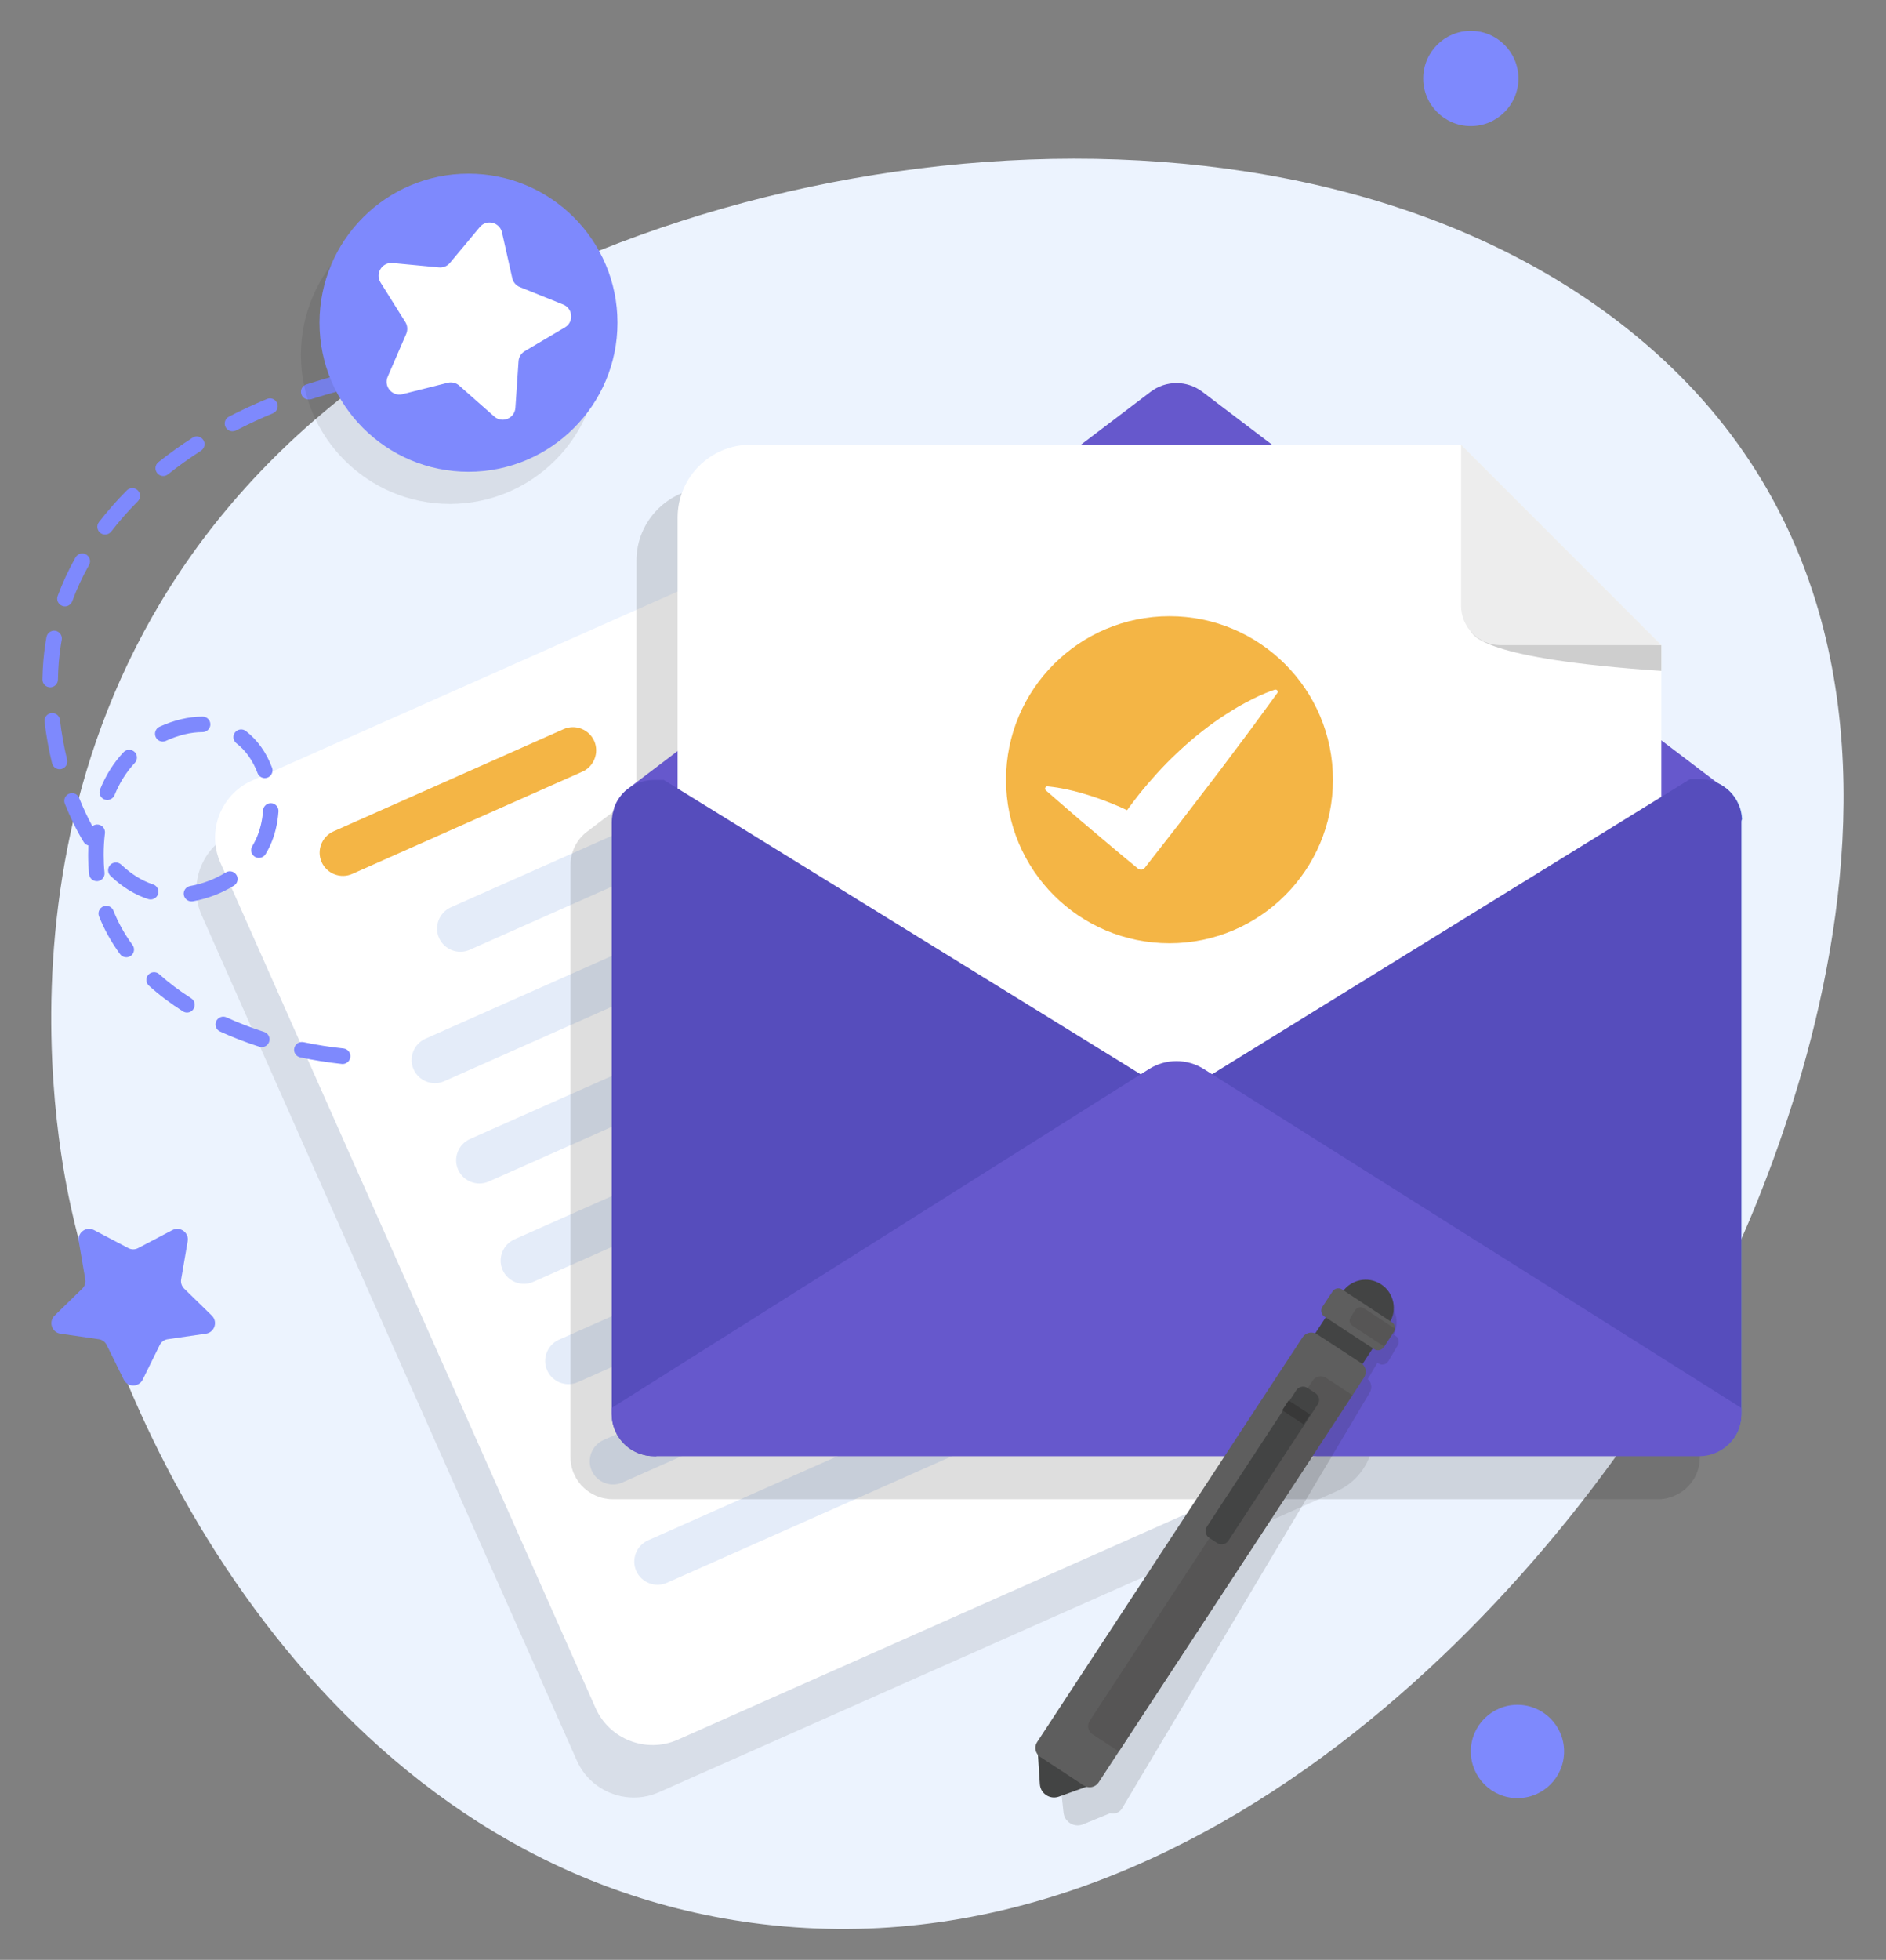 <svg xmlns="http://www.w3.org/2000/svg" xmlns:xlink="http://www.w3.org/1999/xlink" id="Layer_1" x="0px" y="0px" viewBox="0 0 2749.6 2856.1" style="enable-background:new 0 0 2749.6 2856.1;" xml:space="preserve">
<rect x="0" y="0" width="2749.6" height="2856.1" fill="#808080" stroke="none"/>
<style type="text/css">
	.st0{fill:#ECF3FE;}
	.st1{opacity:0.1;fill:#232323;}
	.st2{fill:#FFFFFF;}
	.st3{fill:#F4B545;}
	.st4{fill:#E4ECF9;}
	.st5{opacity:0.15;fill:#232323;}
	.st6{fill:#5B97EF;}
	.st7{fill:#6658CC;}
	.st8{fill:#CECECE;}
	.st9{fill:#EDEDED;}
	.st10{fill:#564DBC;}
	.st11{fill:#434444;}
	.st12{fill:#5E5E5E;}
	.st13{fill:#565555;}
	.st14{fill:#383838;}
	.st15{fill:#7E89FD;}
</style>
<g>
	<path class="st0" d="M2371.7,478.5c-493.1-391.1-1378.6-287.3-1867,95.6C-37,998.7,77.8,1635,100.1,1743.6   c77.5,377.5,393.8,977.5,996.9,1058.6c670.3,90.1,1200.5-527.2,1394.1-896.6C2541.8,1808.7,2972.2,954.8,2371.7,478.5z"></path>
	<path class="st1" d="M1995.1,2053.2l-547-1232c-20.2-45.6-74.1-66.3-119.7-46.1L340.1,1214c-45.6,20.2-66.3,74.1-46.1,119.7   l547,1232c20.2,45.6,74.1,66.3,119.7,46.1l988.4-438.8C1994.6,2152.6,2015.4,2098.8,1995.1,2053.2z"></path>
	<g>
		<path class="st2" d="M1976.4,2096.5L988,2535.3c-45.6,20.2-99.4-0.5-119.7-46.1l-547-1232c-20.2-45.6,0.5-99.4,46.1-119.7    l988.4-438.8c45.6-20.2,99.4,0.5,119.7,46.1l547,1232C2042.7,2022.4,2022,2076.3,1976.4,2096.5z"></path>
		<path class="st3" d="M849.1,1124.5l-335.5,149c-17,7.6-37.1-0.2-44.7-17.2l0,0c-7.6-17,0.2-37.1,17.2-44.7l335.5-149    c17-7.6,37.1,0.2,44.7,17.2v0C873.8,1096.8,866.1,1116.9,849.1,1124.5z"></path>
		<path class="st4" d="M1427.8,1054.2l-743,329.9c-17,7.6-37.1-0.2-44.7-17.2v0c-7.6-17,0.2-37.1,17.2-44.7l743-329.9    c17-7.6,37.1,0.2,44.7,17.2v0C1452.6,1026.5,1444.8,1046.6,1427.8,1054.2z"></path>
		<path class="st4" d="M1492.7,1200.4l-845,375.2c-17,7.6-37.1-0.2-44.7-17.2l0,0c-7.6-17,0.2-37.1,17.2-44.7l845-375.2    c17-7.6,37.1,0.2,44.7,17.2v0C1517.5,1172.7,1509.8,1192.8,1492.7,1200.4z"></path>
		<path class="st4" d="M1557.6,1346.6l-845,375.2c-17,7.6-37.1-0.2-44.7-17.2l0,0c-7.6-17,0.2-37.1,17.2-44.7l845-375.2    c17-7.6,37.1,0.2,44.7,17.2l0,0C1582.4,1318.9,1574.7,1339,1557.6,1346.6z"></path>
		<path class="st4" d="M1622.5,1492.8l-845,375.2c-17,7.6-37.1-0.2-44.7-17.2h0c-7.6-17,0.2-37.1,17.2-44.7l845-375.2    c17-7.6,37.1,0.2,44.7,17.2v0C1647.3,1465.1,1639.6,1485.2,1622.5,1492.8z"></path>
		<path class="st4" d="M1687.4,1639l-845,375.2c-17,7.6-37.1-0.2-44.7-17.2l0,0c-7.6-17,0.2-37.1,17.2-44.7l845-375.2    c17-7.6,37.1,0.2,44.7,17.2v0C1712.2,1611.3,1704.5,1631.4,1687.4,1639z"></path>
		<path class="st4" d="M1752.4,1785.2l-845,375.2c-17,7.6-37.1-0.2-44.7-17.2h0c-7.6-17,0.2-37.1,17.2-44.7l845-375.2    c17-7.6,37.1,0.2,44.7,17.2l0,0C1777.1,1757.5,1769.4,1777.6,1752.4,1785.2z"></path>
		<path class="st4" d="M1817.3,1931.4l-845,375.2c-17,7.6-37.1-0.2-44.7-17.2v0c-7.6-17,0.2-37.1,17.2-44.7l845-375.2    c17-7.6,37.1,0.2,44.7,17.2v0C1842,1903.7,1834.3,1923.8,1817.3,1931.4z"></path>
	</g>
	<path class="st5" d="M2478.4,2111.1l0-850.7c0-1.1-0.1-2.1-0.1-3.2c0-0.8-0.1-1.6-0.2-2.3c0-0.9-0.1-1.8-0.3-2.7   c-0.1-0.7-0.2-1.5-0.3-2.2c-0.1-0.7-0.3-1.4-0.4-2.2c-0.2-0.9-0.4-1.9-0.6-2.8c-0.5-1.9-1-3.8-1.7-5.6c0-0.1-0.1-0.1-0.1-0.1   c-0.4-1.1-0.9-2.3-1.4-3.4c-1.7-4.1-3.9-7.9-6.5-11.5c-0.6-0.9-1.2-1.7-1.9-2.5c-1.5-1.9-3.1-3.6-4.8-5.3c-0.5-0.5-1.1-1.1-1.7-1.6   c-0.7-0.7-1.5-1.4-2.3-2c-0.1-0.1-0.3-0.2-0.4-0.3l-3.2-2.4c0,0,0-0.1-0.1,0l-90.4-68.6v-138.8l-97.7-97.7l-53.3-53.3l-141-141v0   l0,0h-275.5l-101.6-77.1c-22.3-17-53.3-17-75.6,0l-101.5,77.1h-482c-58.3,0-105.9,47.7-105.9,105.9v340.4l-70.1,53.3l-3.2,2.4   c-0.1,0.1-0.3,0.2-0.4,0.3c-8.4,6.9-15,16.1-18.8,26.5c-2.4,6.6-3.7,13.7-3.7,21.1l0,850.7l0,0v3.1l0,0v8.6c0,1.6,0.1,3.1,0.2,4.7   c0,0.4,0.1,0.7,0.1,1.1c0,0.3,0,0.5,0.1,0.8c0,0.2,0,0.3,0,0.5c0,0,0,0,0,0c0,0.2,0.1,0.3,0.1,0.5c0.1,0.9,0.2,1.9,0.4,2.8   c0.1,0.1,0.1,0.4,0.1,0.5c0.1,0.4,0.2,0.7,0.2,1.1c0.1,0.4,0.2,0.8,0.2,1.1c0,0.2,0.1,0.4,0.1,0.6c0,0.2,0.1,0.4,0.1,0.5   c0.2,1,0.5,2,0.8,3c0.1,0.2,0.1,0.4,0.2,0.6c0.1,0.4,0.3,0.8,0.4,1.3c0.1,0.5,0.3,0.9,0.4,1.4c0.4,1,0.8,2.1,1.2,3.1   c0,0,0,0.1,0.1,0.1c0.3,0.7,0.6,1.4,1,2.1c0.1,0.3,0.2,0.6,0.4,0.9c0.4,0.9,0.9,1.8,1.4,2.7c0.1,0.1,0.2,0.3,0.2,0.4   c0.1,0.2,0.2,0.4,0.3,0.6c0.3,0.5,0.6,1.1,0.9,1.6c0.1,0.2,0.3,0.4,0.4,0.6c0.6,0.9,1.2,1.9,1.8,2.7c0.1,0.2,0.2,0.4,0.4,0.6   c0.6,0.9,1.3,1.7,2,2.6c0.3,0.4,0.7,0.8,1,1.3c0.5,0.6,1,1.2,1.5,1.7c0.2,0.2,0.4,0.4,0.7,0.6c1,1,2,2,3,3c0.3,0.3,0.7,0.6,1,0.9   c0.4,0.4,0.8,0.8,1.3,1.1c1.7,1.5,3.5,2.8,5.4,4.1c0.3,0.2,0.6,0.4,1,0.6c0.5,0.3,0.9,0.6,1.4,0.9c0.8,0.4,1.5,0.9,2.2,1.3   c0.5,0.3,1.1,0.5,1.6,0.8c0.6,0.3,1.2,0.6,1.8,0.9c0.6,0.3,1.1,0.6,1.7,0.8c0.9,0.4,1.9,0.8,2.9,1.1c0.2,0.1,0.3,0.1,0.5,0.2   c0.4,0.1,0.7,0.3,1.1,0.5c0.5,0.2,1,0.3,1.5,0.5c0.3,0.1,0.5,0.2,0.7,0.2c0,0,0.1,0,0.1,0c1.2,0.4,2.5,0.7,3.7,1   c0.3,0.1,0.6,0.2,1,0.2c0.2,0,0.3,0.1,0.5,0.1c0.2,0,0.5,0.1,0.7,0.1c0.8,0.2,1.6,0.3,2.3,0.4c0.1,0,0.1,0,0.2,0   c0.2,0,0.4,0.1,0.6,0.1c0.2,0,0.4,0.1,0.7,0.1c0.5,0.1,0.9,0.1,1.4,0.2c0.2,0,0.4,0.1,0.6,0.1c0.2,0,0.3,0,0.5,0.1   c0.7,0.1,1.5,0.1,2.3,0.1c1.1,0.1,2.2,0.1,3.3,0.1h3.4l0,0l1520.2,0c1.1,0,2.2,0,3.3-0.1c0.8,0,1.6-0.1,2.3-0.1   c0.3,0,0.4-0.1,0.6-0.1c0.4,0,0.7-0.1,1.1-0.1c0.2,0,0.4-0.1,0.6-0.1c0.4-0.1,0.9-0.1,1.3-0.1c0-0.1,0.1-0.1,0.2-0.1   c0.5-0.1,1.1-0.2,1.6-0.3c0.4-0.1,0.8-0.1,1.2-0.2c0.1,0,0.2,0,0.2-0.1c0,0,0,0,0,0c0.6-0.1,1.1-0.3,1.7-0.4c1.3-0.3,2.5-0.6,3.7-1   c0,0,0.1,0,0.1,0c0.3-0.1,0.6-0.2,0.9-0.3c0.4-0.1,0.8-0.2,1.1-0.4c0.2-0.1,0.5-0.1,0.6-0.2c0.2-0.1,0.4-0.1,0.6-0.2   c0.3-0.1,0.6-0.3,0.9-0.4c2.7-1,5.2-2.2,7.7-3.6c0.1,0,0.1-0.1,0.2-0.1c0.4-0.2,0.8-0.4,1.2-0.7c0.4-0.2,0.7-0.4,1.1-0.6   c0.4-0.3,0.9-0.6,1.4-0.9c0.2-0.1,0.4-0.3,0.6-0.4c0.2-0.1,0.4-0.3,0.6-0.4c0.7-0.5,1.4-1,2.1-1.4c0.1-0.1,0.2-0.2,0.3-0.2   c0.4-0.3,0.9-0.7,1.3-1.1c0.4-0.3,0.8-0.6,1.2-1c0.1-0.1,0.3-0.2,0.4-0.4c0.1-0.1,0.3-0.2,0.4-0.3c0.4-0.4,0.8-0.7,1.1-1.1   c0.4-0.2,0.6-0.5,0.9-0.8c0.3-0.3,0.5-0.5,0.7-0.7c0.3-0.3,0.5-0.5,0.8-0.8c0.5-0.5,1-1,1.5-1.6c0.5-0.5,1-1.1,1.5-1.7   c0.3-0.3,0.6-0.7,0.8-1c0.7-0.9,1.4-1.8,2.2-2.8c0.3-0.4,0.5-0.8,0.8-1.2c0.2-0.3,0.3-0.5,0.5-0.8c0.4-0.6,0.9-1.3,1.3-2   c0.3-0.4,0.5-0.9,0.7-1.2c0.3-0.5,0.5-0.9,0.7-1.3c0.3-0.5,0.5-0.9,0.7-1.4c0.7-1.3,1.3-2.7,1.9-4c0-0.1,0.1-0.2,0.1-0.4   c0.1-0.4,0.4-0.9,0.6-1.4c0.2-0.5,0.4-1.1,0.6-1.6c0-0.1,0-0.1,0-0.1c0.2-0.4,0.3-0.9,0.4-1.4c0.1-0.4,0.3-0.8,0.4-1.3   c0.1-0.2,0.1-0.4,0.2-0.6c0.1-0.1,0.1-0.2,0.1-0.4c0.1-0.6,0.3-1.2,0.5-1.9c0.1-0.4,0.2-0.7,0.2-1c0.1-0.2,0.1-0.4,0.1-0.6   c0-0.2,0.1-0.4,0.2-0.7c0-0.1,0-0.2,0.1-0.2c0-0.1,0-0.2,0-0.4c0.1-0.7,0.3-1.4,0.4-2.1c0.1-0.7,0.2-1.5,0.3-2.2   c0-0.3,0.1-0.6,0.1-1c0-0.2,0-0.4,0-0.6c0.1-0.5,0.1-1,0.1-1.4c0-0.5,0.1-1,0.1-1.5c0.1-1.1,0.1-2.1,0.1-3.2v-2.7v-5.9V2111.1   L2478.4,2111.1z"></path>
	<g>
		<path class="st6" d="M2538.7,1198l0,862.4c0,1,0,2.1-0.1,3.2c0,0.5-0.1,1-0.1,1.5c0,0.4-0.1,0.9-0.1,1.4c0,0.2,0,0.4,0,0.6    c-0.1,0.4-0.1,0.7-0.1,0.9c-0.1,0.7-0.2,1.5-0.3,2.2c-0.1,0.7-0.2,1.4-0.4,2.1c-0.1,0.3-0.1,0.7-0.3,1c0,0.2,0,0.5-0.1,0.8    c0,0.4-0.1,0.7-0.2,1c-0.1,0.6-0.4,1.3-0.5,1.9c0,0.1-0.1,0.2-0.1,0.3c-0.3,1.1-0.6,2.2-1,3.2c0,0.1,0,0.1,0,0.2    c-0.2,0.5-0.4,1.1-0.6,1.6c-0.2,0.5-0.4,0.9-0.5,1.4c-0.1,0.1-0.1,0.3-0.1,0.4c-0.6,1.3-1.2,2.7-1.9,4c-0.2,0.4-0.4,0.9-0.7,1.3    c-0.2,0.4-0.5,0.8-0.7,1.3c-0.2,0.4-0.4,0.8-0.7,1.2c-0.5,0.8-1,1.7-1.6,2.5c-0.3,0.5-0.7,1-1,1.5c-0.8,1.1-1.6,2.2-2.5,3.2    c-0.7,0.8-1.3,1.5-1.9,2.2c-0.6,0.7-1.3,1.4-2,2.1c-0.3,0.4-0.6,0.7-1,1c-0.3,0.3-0.6,0.6-0.9,0.8c-0.4,0.4-0.7,0.7-1.1,1.1    c-0.1,0.1-0.2,0.2-0.4,0.3c-0.9,0.8-1.9,1.6-2.9,2.4c-0.1,0.1-0.2,0.1-0.3,0.2c-0.8,0.5-1.6,1.1-2.4,1.7c-0.3,0.2-0.5,0.4-0.8,0.5    c-0.4,0.3-0.9,0.6-1.3,0.9c-0.4,0.2-0.7,0.4-1.1,0.6c-0.4,0.3-0.8,0.5-1.2,0.7c-2.8,1.6-5.7,2.9-8.8,4c-0.2,0.1-0.3,0.1-0.5,0.2    c-0.2,0.1-0.4,0.1-0.6,0.2c-0.7,0.2-1.4,0.5-2.1,0.7c-1.2,0.4-2.5,0.7-3.7,1c-0.6,0.1-1.3,0.3-1.9,0.4c-0.4,0.1-0.8,0.2-1.2,0.2    c-0.5,0.1-1,0.2-1.5,0.3c-0.1,0-0.1,0-0.2,0.1c-0.4,0-0.8,0.1-1.2,0.1c-0.2,0-0.4,0.1-0.6,0.1c-0.3,0-0.7,0.1-1.1,0.1    c-0.2,0-0.4,0.1-0.6,0.1c-0.7,0.1-1.5,0.1-2.3,0.1c-1.1,0.1-2.2,0.1-3.3,0.1l-1523.6,0c-1.1,0-2.2,0-3.3-0.1    c-0.7,0-1.5-0.1-2.3-0.1c-0.8-0.1-1.7-0.1-2.5-0.3c-0.5-0.1-1-0.1-1.4-0.2c-1.2-0.1-2.4-0.4-3.5-0.7c-0.4,0-0.7-0.1-1-0.2    c-1.2-0.3-2.5-0.6-3.7-1c-0.7-0.2-1.4-0.4-2.1-0.7c-3.3-1.1-6.6-2.6-9.7-4.2c-0.7-0.4-1.5-0.9-2.2-1.3c-0.8-0.5-1.7-1-2.5-1.6    c-4.9-3.3-9.3-7.3-13.1-11.9c-0.9-1-1.7-2.1-2.5-3.3c-2.7-3.8-5-7.9-6.8-12.3c-0.4-1-0.8-2.1-1.2-3.1c-0.4-1-0.7-2.1-1-3.2    c-0.3-1.1-0.6-2.2-0.8-3.3c-0.2-1-0.4-2-0.7-3.1c0-0.1,0-0.3-0.1-0.5c-0.1-1-0.3-2-0.4-3c-0.1-0.1-0.1-0.1-0.1-0.3    c-0.1-0.8-0.1-1.5-0.2-2.3c-0.1-1.5-0.2-3.1-0.2-4.7l0-862.4c0-7.4,1.3-14.5,3.7-21.1c3.8-10.4,10.3-19.6,18.8-26.5    c0.1-0.1,0.3-0.2,0.4-0.3l3.2-2.4c10-7.1,22.3-11.3,35.6-11.3l1523.6,0c1.5,0,2.9,0,4.4,0.2c0.2-0.1,0.5,0,0.8,0    c1.4,0.1,2.8,0.3,4.2,0.4c0.3,0.1,0.7,0.1,0.9,0.1c1.2,0.2,2.4,0.4,3.5,0.7c0.3,0.1,0.6,0.1,0.9,0.2c1.4,0.3,2.8,0.7,4.2,1.2    c1.3,0.4,2.6,0.9,3.9,1.4c1.8,0.7,3.5,1.5,5.2,2.4c0.9,0.4,1.9,0.9,2.8,1.5c1.6,0.9,3.1,1.9,4.6,3c0.1-0.1,0.1,0,0.1,0l3.2,2.4    c0.1,0.1,0.3,0.2,0.4,0.3c0.8,0.7,1.6,1.3,2.3,2c0.6,0.5,1.1,1,1.7,1.6c1.7,1.6,3.3,3.4,4.8,5.3c0.7,0.8,1.3,1.7,1.9,2.5    c2.6,3.5,4.8,7.4,6.5,11.5c0.5,1.1,0.9,2.2,1.4,3.4c0,0.1,0.1,0.1,0.1,0.1c0.7,1.8,1.2,3.7,1.7,5.6c0.2,0.9,0.4,1.8,0.6,2.8    c0.1,0.7,0.3,1.4,0.4,2.2c0.1,0.7,0.2,1.5,0.3,2.2c0.1,0.9,0.2,1.8,0.3,2.7c0.1,0.7,0.2,1.5,0.2,2.3    C2538.6,1195.8,2538.7,1196.9,2538.7,1198z"></path>
		<path class="st7" d="M2535,1176.9l-1639.6,0c3.8-10.4,10.3-19.6,18.8-26.5c0.1-0.1,0.3-0.2,0.4-0.3l3.2-2.4L1677.4,571    c22.3-17,53.3-17,75.6,0l759.6,576.6c0.1-0.1,0.1,0,0.1,0l3.2,2.4c0.1,0.1,0.3,0.2,0.4,0.3c0.8,0.7,1.6,1.3,2.3,2    c0.6,0.5,1.1,1,1.7,1.6c1.7,1.6,3.3,3.4,4.8,5.3c0.7,0.8,1.3,1.7,1.9,2.5c2.6,3.5,4.8,7.4,6.5,11.5c0.5,1.1,0.9,2.2,1.4,3.4    C2534.9,1176.8,2535,1176.8,2535,1176.9z"></path>
		<g>
			<path class="st2" d="M2422.1,940.2v846.2c0,31.6-25.9,57.5-57.5,57.5H1045.4c-31.6,0-57.5-25.9-57.5-57.5V754     c0-58.2,47.7-105.9,105.9-105.9H2130l94,94l100.4,100.4L2422.1,940.2z"></path>
			<path class="st8" d="M2144.3,920.4c5,5,13.4,39.6,277.8,57.3v-37.5L2144.3,920.4z"></path>
			<path class="st9" d="M2130.1,882.7c0,31.6,25.9,57.5,57.5,57.5h234.6l-292.1-292.1V882.7z"></path>
		</g>
		<g>
			<circle class="st3" cx="1705" cy="1136.3" r="238.3"></circle>
			<path class="st2" d="M1862.7,1007.2c-0.6-1.7-2.5-2.7-4.2-2.1l-2,0.7c-15.1,5.1-28.4,11.7-41.3,18.6     c-12.9,6.8-24.8,14.5-36.5,22.2c-23.1,15.8-44.3,33.1-63.7,51.7c-9.9,9.2-19.2,18.8-28.2,28.7c-9,9.9-17.7,20-26,30.4     c-6.1,7.6-11.9,15.4-17.7,23.3l-10.1-4.7l-10.6-4.4c-14.1-5.9-29-11-44.3-15.5c-15.4-4.4-31.3-8.1-48.8-9.9l-2.1-0.2     c-1-0.1-2.1,0.3-2.8,1.1c-1.2,1.4-1.1,3.5,0.3,4.7l33.3,28.9c11.1,9.7,22.3,19.2,33.5,28.6l33.7,28.4     c11.2,9.5,22.6,18.8,33.9,28.1c0,0,0.1,0.1,0.2,0.1c3,2.3,7.3,1.8,9.6-1.2l0.1-0.1l49.2-63l48.6-63.4     c16.3-21.1,32-42.6,48.1-63.8c16-21.3,31.5-43,47.3-64.4C1862.8,1009.4,1863.1,1008.3,1862.7,1007.2z"></path>
		</g>
		<path class="st10" d="M1715.2,1652.3L1715.2,1652.3c-2.4,2.6-5.2,5-8.5,7l-749.9,462.7l-3.4,0c-6.2,0-12.2-0.9-17.9-2.6    c-0.8-0.2-1.6-0.5-2.3-0.7c-9.8-3.4-18.6-9.2-25.4-16.8c-0.7-0.7-1.3-1.4-1.9-2.2c-1.9-2.2-3.6-4.7-5.1-7.2    c-0.5-0.8-1-1.7-1.5-2.5c-0.4-0.9-0.9-1.8-1.3-2.7c-3.9-8.1-6.1-17.1-6.1-26.7l0-862.4c0-7.4,1.3-14.5,3.7-21.1    c3.8-10.4,10.3-19.6,18.8-26.5c0.1-0.1,0.3-0.2,0.4-0.3l3.2-2.4c10-7.1,22.3-11.3,35.6-11.3l14.1,0l65.8,40.6l607,374.5l22.8,14.1    l43.6,26.9c3.2,2,6.1,4.4,8.5,7v0.1C1728.7,1614.3,1728.7,1637.5,1715.2,1652.3z"></path>
		<path class="st10" d="M2538.7,1198l0,862.4c0,1,0,2.1-0.1,3.2c0,0.5-0.1,1-0.1,1.5c0,0.4-0.1,0.9-0.1,1.4c0,0.2,0,0.4,0,0.6    c-0.1,0.4-0.1,0.7-0.1,0.9c-0.1,0.7-0.2,1.5-0.3,2.2c-0.1,0.7-0.2,1.4-0.4,2.1c0,0.1-0.1,0.2-0.1,0.3c-0.1,0.2-0.1,0.4-0.2,0.7    c0,0.2,0,0.5-0.1,0.8c0,0.4-0.1,0.7-0.2,1c-0.1,0.6-0.3,1.2-0.5,1.9c0,0.1-0.1,0.2-0.1,0.3c-0.3,1.1-0.6,2.2-1,3.2    c0,0.1,0,0.1,0,0.2c-0.2,0.5-0.4,1-0.6,1.6c-0.1,0.4-0.4,0.9-0.5,1.4c-0.1,0.1-0.1,0.2-0.1,0.4c-0.6,1.3-1.2,2.7-1.9,4    c-0.2,0.4-0.4,0.9-0.7,1.3c-0.2,0.4-0.5,0.8-0.7,1.3c-0.2,0.4-0.4,0.8-0.7,1.2c-0.5,0.8-1,1.7-1.6,2.5c-0.3,0.5-0.7,1-1,1.5    c-0.8,1.1-1.7,2.2-2.5,3.2c-0.7,0.8-1.3,1.5-1.9,2.2c-0.6,0.7-1.3,1.4-2,2.1c-0.3,0.4-0.6,0.7-1,1c-0.3,0.3-0.6,0.6-0.9,0.8    c-0.4,0.4-0.7,0.7-1.1,1.1c-0.1,0.1-0.2,0.2-0.4,0.3c-0.9,0.8-1.9,1.6-2.9,2.4c-0.1,0.1-0.2,0.1-0.3,0.2c-0.8,0.5-1.6,1.1-2.4,1.7    c-0.3,0.2-0.5,0.4-0.8,0.5c-0.4,0.3-0.9,0.6-1.3,0.9c-0.4,0.2-0.7,0.4-1.1,0.6c-0.4,0.3-0.8,0.5-1.2,0.7c-2.8,1.6-5.7,2.9-8.8,4    c-0.2,0.1-0.4,0.1-0.5,0.2c-0.2,0.1-0.4,0.1-0.6,0.2c-0.7,0.2-1.4,0.5-2.1,0.7c-1.2,0.4-2.5,0.7-3.7,1c-0.6,0.1-1.3,0.3-1.9,0.4    c-0.4,0.1-0.8,0.2-1.2,0.2c-0.5,0.1-1,0.2-1.5,0.3h-0.1c-0.4,0.1-0.9,0.1-1.3,0.2c-0.2,0-0.4,0.1-0.6,0.1c-0.3,0-0.7,0.1-1.1,0.1    c-0.2,0-0.4,0.1-0.6,0.1c-0.7,0.1-1.5,0.1-2.3,0.1c-1.1,0.1-2.2,0.1-3.3,0.1l-3.4,0l-750-462.7c-3.2-2-6.1-4.4-8.4-7v0    c-13.6-14.8-13.6-38,0-52.9v-0.1c2.3-2.6,5.2-5,8.4-7l43.5-26.9l22.8-14.1l607-374.6l65.8-40.6l14.1,0c1.5,0,2.9,0,4.4,0.2    c0.2-0.1,0.5,0,0.8,0c1.4,0.1,2.8,0.3,4.2,0.4c0.3,0.1,0.7,0.1,0.9,0.1c1.2,0.2,2.4,0.4,3.5,0.7c0.3,0.1,0.6,0.1,0.9,0.2    c1.4,0.3,2.8,0.7,4.2,1.2c1.3,0.4,2.6,0.9,3.9,1.4c1.8,0.7,3.5,1.5,5.2,2.4c0.9,0.4,1.9,0.9,2.8,1.5c1.6,0.9,3.1,1.9,4.6,3    c0.1-0.1,0.1,0,0.1,0l3.2,2.4c0.1,0.1,0.3,0.2,0.4,0.3c0.8,0.7,1.6,1.3,2.3,2c0.6,0.5,1.1,1,1.7,1.6c1.7,1.6,3.3,3.4,4.8,5.3    c0.7,0.8,1.3,1.7,1.9,2.5c2.6,3.5,4.8,7.4,6.5,11.5c0.5,1.1,0.9,2.2,1.4,3.4c0,0.1,0.1,0.1,0.1,0.1c0.7,1.8,1.2,3.7,1.7,5.6    c0.2,0.9,0.4,1.8,0.6,2.8c0.1,0.7,0.3,1.4,0.4,2.2c0.1,0.7,0.2,1.5,0.3,2.2c0.1,0.9,0.2,1.8,0.3,2.7c0.1,0.7,0.2,1.5,0.2,2.3    C2538.6,1195.8,2538.7,1196.9,2538.7,1198z"></path>
		<path class="st7" d="M2538.7,2051.8l0,8.6c0,34.1-27.6,61.7-61.7,61.7l-1523.6,0c-34.1,0-61.7-27.6-61.7-61.7l0-8.6l783.6-494    c24.3-15.3,55.3-15.3,79.6,0L2538.7,2051.8z"></path>
	</g>
	<path class="st5" d="M2034.5,1946.7l-2.5-1.5c9.2-18.9,2.6-42.1-15.7-53.1c-18.3-10.9-41.8-5.6-54.1,11.4l-2.5-1.5   c-4.7-2.7-10.9-1.2-13.7,3.6l-14,23.3c-2.7,4.7-1.2,10.9,3.6,13.7l2.1,1.3l-14.2,23.9c-6.8-2.5-14.6,0.1-18.4,6.5l-361.3,606.2   c-3.6,6-2.5,13.4,2.1,18.4l4.6,42.6c1.5,13.8,15.8,22.3,28.6,17l39.5-16.2c6.5,1.7,13.7-0.9,17.3-7l27.6-46.4l317.9-533.4   l15.6-26.3c3.9-6.5,2.5-14.7-3-19.5l14.2-23.8l2.1,1.3c4.8,2.8,10.9,1.2,13.7-3.6l0.6-0.9l13.2-22.3c0.9-1.4,1.2-3,1.3-4.5   C2039.5,1952.1,2037.8,1948.6,2034.5,1946.7z"></path>
	<g>
		<path class="st11" d="M1543.8,2618.2l50.9-18.3l-82.2-53.9l3.5,54C1516.9,2613.8,1530.7,2622.9,1543.8,2618.2z"></path>
		<path class="st11" d="M1971.4,1993.1l-52.6-34.5c-4.4-2.9-5.7-8.9-2.8-13.3l20.6-31.4c2.9-4.4,8.9-5.7,13.3-2.8l52.6,34.5    c4.4,2.9,5.7,8.9,2.8,13.3l-20.6,31.4C1981.8,1994.8,1975.8,1996,1971.4,1993.1z"></path>
		<path class="st11" d="M1962.1,1950L1962.1,1950c-18.9-12.4-24.2-37.9-11.8-56.8l6.4-9.8c12.4-18.9,37.9-24.2,56.8-11.8h0    c18.9,12.4,24.2,37.9,11.8,56.8l-6.4,9.8C2006.6,1957,1981,1962.4,1962.1,1950z"></path>
		<path class="st12" d="M1580.2,2602.1l-63.8-41.9c-7.1-4.8-9.1-14.3-4.5-21.3l387.1-590.1c4.6-7.1,14.1-9,21.2-4.4l64,41.8    c7.1,4.6,9.1,14.3,4.3,21.4l-16.7,25.6l-340.6,519.2l-29.6,45.2C1596.9,2604.6,1587.2,2606.7,1580.2,2602.1z"></path>
		<path class="st13" d="M1631.1,2552.4l-38.4-25.1c-6.5-4.2-8.4-13-4-19.6l325-495.7c4.2-6.5,13-8.4,19.7-4l38.2,25.2L1631.1,2552.4    z"></path>
		<path class="st11" d="M1921.2,2046.5l-130.4,198.8c-3.5,5.4-10.8,6.9-16.2,3.4l-11.8-7.7c-5.4-3.5-6.8-10.8-3.3-16.2l130.4-198.8    c3.5-5.4,10.8-6.9,16.1-3.4l11.8,7.7C1923.3,2033.9,1924.8,2041.1,1921.2,2046.5z"></path>
		
			<rect x="1882.3" y="2040" transform="matrix(0.548 -0.836 0.836 0.548 -867.613 2510.847)" class="st14" width="17.1" height="37.4"></rect>
		<path class="st12" d="M2003.5,1966.2l-72.8-47.7c-4.6-3-5.8-9.3-3-13.8l15-22.7c3-4.6,9.3-5.8,13.8-3l72.8,47.9    c3.2,2,4.7,5.6,4.3,9.3c-0.2,1.5-0.5,3-1.5,4.4l-14.2,21.7l-0.6,0.9C2014.4,1967.8,2008.2,1969.2,2003.5,1966.2z"></path>
		<path class="st13" d="M2018,1962.3l-46.3-30.3c-4.1-2.7-5.4-8.3-2.6-12.4l6.7-10.5c2.8-4.2,8.5-5.3,12.7-2.5l45.2,29.6    c-0.2,1.5-0.5,3-1.5,4.4L2018,1962.3z"></path>
	</g>
	<path class="st15" d="M499.4,1550.6c-0.4,0-0.8,0-1.2-0.1c-20.5-2.2-40.9-5.5-60.5-9.6c-6.1-1.3-10-7.3-8.7-13.4   c1.3-6.1,7.2-10,13.4-8.8c19,4,38.6,7.1,58.4,9.2c6.2,0.7,10.7,6.3,10,12.5C510,1546.4,505.1,1550.6,499.4,1550.6z M381.7,1525.9   c-1.1,0-2.3-0.2-3.5-0.5c-19.9-6.4-39.2-13.8-57.4-22.2c-5.7-2.6-8.2-9.3-5.6-15s9.3-8.2,15-5.6c17.4,8,35.9,15.1,54.9,21.2   c5.9,1.9,9.2,8.3,7.3,14.2C390.9,1522.9,386.5,1525.9,381.7,1525.9z M272.6,1475.6c-2.1,0-4.2-0.6-6-1.8   c-18-11.4-34.7-24-49.5-37.4c-4.6-4.2-5-11.3-0.9-15.9c4.2-4.6,11.3-5,15.9-0.9c13.9,12.5,29.6,24.3,46.5,35.1   c5.3,3.3,6.8,10.3,3.5,15.6C280,1473.8,276.4,1475.6,272.6,1475.6z M184.1,1395c-3.5,0-6.9-1.6-9.1-4.6c-12.8-17.5-23.1-36-30.6-55   c-2.3-5.8,0.6-12.4,6.4-14.6c5.8-2.3,12.4,0.6,14.6,6.4c6.8,17.2,16.1,34,27.8,49.9c3.7,5,2.6,12.1-2.4,15.8   C188.8,1394.3,186.4,1395,184.1,1395z M279.1,1313.6c-5.4,0-10.1-3.9-11.1-9.3c-1.1-6.1,3-12,9.2-13.1   c18.5-3.3,36.4-10.1,51.9-19.8c5.3-3.3,12.3-1.7,15.6,3.6c3.3,5.3,1.7,12.3-3.6,15.6c-17.9,11.2-38.7,19.1-60,22.9   C280.5,1313.5,279.8,1313.6,279.1,1313.6z M219.6,1310.8c-1.1,0-2.3-0.2-3.4-0.5c-19.4-6.2-37.9-17.6-55.1-33.9   c-4.5-4.3-4.7-11.4-0.4-16c4.3-4.5,11.4-4.7,16-0.4c14.7,13.9,30.3,23.6,46.4,28.8c5.9,1.9,9.2,8.2,7.3,14.2   C228.8,1307.7,224.4,1310.8,219.6,1310.8z M141.1,1284.1c-5.7,0-10.7-4.4-11.2-10.2c-0.9-9.2-1.4-18.7-1.4-28.1   c0-4.6,0.1-9.2,0.3-13.8c-2.8-0.7-5.3-2.4-6.9-5.1c-10.2-16.7-19.4-35.5-27.4-55.7c-2.3-5.8,0.6-12.4,6.4-14.6   c5.8-2.3,12.4,0.6,14.6,6.4c5.8,14.6,12.2,28.3,19.2,41c2.3-1.8,5.3-2.8,8.4-2.4c6.2,0.8,10.6,6.4,9.9,12.6   c-1.3,10.4-1.9,21-1.9,31.7c0,8.7,0.4,17.4,1.3,25.9c0.6,6.2-3.9,11.7-10.1,12.3C141.8,1284.1,141.4,1284.1,141.1,1284.1z    M377.4,1250.2c-2,0-4-0.5-5.8-1.6c-5.3-3.2-7.1-10.2-3.8-15.5c1.8-3.1,3.5-6.3,5.1-9.5c5.9-12.6,9.6-27.3,10.6-42.6   c0.4-6.2,5.8-10.9,12-10.5c6.2,0.4,10.9,5.8,10.5,12c-1.2,18-5.5,35.5-12.6,50.6c-1.8,3.9-3.9,7.8-6.2,11.6   C385,1248.2,381.2,1250.2,377.4,1250.2z M156.4,1165.8c-1.4,0-2.9-0.3-4.3-0.8c-5.8-2.4-8.5-8.9-6.2-14.7   c8.5-20.9,20-39.1,34.2-54.1c4.3-4.5,11.4-4.7,16-0.5c4.5,4.3,4.7,11.4,0.5,16c-12.2,13-22.2,28.8-29.7,47.2   C165.1,1163.1,160.9,1165.8,156.4,1165.8z M386.1,1133.9c-4.6,0-8.9-2.8-10.6-7.3c-6.8-18.1-17.4-33.1-30.8-43.4   c-4.9-3.8-5.9-10.9-2.1-15.8c3.8-4.9,10.9-5.9,15.8-2.1c16.8,12.9,30,31.3,38.2,53.4c2.2,5.8-0.8,12.3-6.6,14.5   C388.8,1133.6,387.5,1133.9,386.1,1133.9z M86.9,1121c-5.1,0-9.7-3.5-11-8.6c-4.9-19.9-8.5-40.3-10.9-60.7   c-0.7-6.2,3.7-11.8,9.9-12.5c6.2-0.7,11.8,3.7,12.5,9.9c2.3,19.5,5.8,38.9,10.4,57.9c1.5,6.1-2.2,12.2-8.3,13.7   C88.7,1120.9,87.8,1121,86.9,1121z M237.3,1080.7c-4.3,0-8.4-2.4-10.3-6.6c-2.6-5.7-0.1-12.4,5.5-15c21.1-9.7,42.7-14.8,62.7-14.8   h0.2c6.2,0,11.3,5.1,11.3,11.3c0,6.2-5.1,11.3-11.3,11.3h-0.2c-16.7,0-35.1,4.4-53.2,12.7C240.5,1080.4,238.9,1080.7,237.3,1080.7z    M73.2,1001.6c-0.1,0-0.1,0-0.2,0c-6.2-0.1-11.2-5.2-11.1-11.5c0.3-18.5,1.8-36.5,4.5-53.5c0.4-2.7,0.9-5.5,1.4-8.2   c1.1-6.1,7-10.2,13.1-9.1c6.1,1.1,10.2,7,9.1,13.1c-0.5,2.6-0.9,5.1-1.3,7.7c-2.5,16-3.9,32.9-4.2,50.4   C84.4,996.6,79.3,1001.6,73.2,1001.6z M94.7,883.7c-1.3,0-2.6-0.2-3.9-0.7c-5.9-2.2-8.9-8.6-6.7-14.5c7-19,15.8-38,26-56.2   c3.1-5.4,9.9-7.4,15.4-4.3c5.4,3.1,7.4,9.9,4.3,15.4c-9.7,17.2-17.9,35-24.5,52.9C103.6,880.8,99.3,883.7,94.7,883.7z M153.2,779   c-2.4,0-4.8-0.8-6.9-2.3c-4.9-3.8-5.9-10.9-2.1-15.8c12.3-15.9,26-31.5,40.7-46.3c4.4-4.4,11.6-4.4,16,0c4.4,4.4,4.4,11.6,0,16   c-14.1,14.1-27.1,28.9-38.8,44.1C159.9,777.5,156.6,779,153.2,779z M237.9,693.7c-3.3,0-6.6-1.5-8.8-4.3c-3.9-4.9-3.1-12,1.8-15.9   c15.7-12.5,32.5-24.5,49.9-35.7c5.2-3.4,12.2-1.9,15.6,3.4c3.4,5.2,1.9,12.2-3.4,15.6c-16.8,10.8-32.9,22.4-48,34.4   C242.8,692.9,240.4,693.7,237.9,693.7z M338.9,628.5c-4.1,0-8-2.2-10-6.1c-2.9-5.5-0.7-12.4,4.8-15.2c17.8-9.3,36.5-17.9,55.5-25.8   c5.8-2.4,12.4,0.3,14.8,6.1c2.4,5.8-0.3,12.4-6.1,14.8c-18.4,7.6-36.5,16.1-53.7,25C342.5,628.1,340.7,628.5,338.9,628.5z    M450,582.2c-4.8,0-9.2-3-10.7-7.8c-1.9-5.9,1.3-12.3,7.3-14.2c14.3-4.6,29-9,43.8-12.8c6-1.6,12.2,2,13.8,8.1   c1.6,6-2,12.2-8.1,13.8c-14.3,3.8-28.6,8-42.5,12.5C452.3,582,451.2,582.2,450,582.2z"></path>
	<g>
		<circle class="st1" cx="655.9" cy="517.2" r="217.2"></circle>
		<g>
			<circle class="st15" cx="683" cy="470.3" r="217.2"></circle>
			<path class="st2" d="M669.6,562l51,45c11.6,10.2,29.8,2.7,30.8-12.7l4.6-67.9c0.4-6.1,3.8-11.6,9.1-14.7l58.5-34.6     c13.3-7.8,11.8-27.5-2.5-33.3l-63.1-25.4c-5.7-2.3-9.9-7.2-11.2-13.2l-14.9-66.4c-3.4-15-22.5-19.7-32.4-7.9L656,383.1     c-3.9,4.7-9.9,7.2-16,6.6l-67.7-6.4c-15.3-1.4-25.7,15.3-17.5,28.4l36.1,57.6c3.3,5.2,3.7,11.6,1.3,17.3l-27,62.4     c-6.1,14.1,6.6,29.2,21.6,25.4l66-16.6C658.8,556.4,665.1,557.9,669.6,562z"></path>
		</g>
	</g>
	<path class="st15" d="M201.4,1818.8l49.9-26.2c11.3-5.9,24.5,3.7,22.3,16.2l-9.5,55.5c-0.9,5,0.8,10.1,4.4,13.6l40.3,39.3   c9.1,8.9,4.1,24.4-8.5,26.3l-55.8,8.1c-5,0.7-9.4,3.9-11.6,8.4l-24.9,50.5c-5.6,11.4-22,11.4-27.6,0l-24.9-50.5   c-2.2-4.5-6.6-7.7-11.6-8.4l-55.8-8.1c-12.6-1.8-17.7-17.4-8.5-26.3l40.3-39.3c3.6-3.5,5.3-8.6,4.4-13.6l-9.5-55.5   c-2.2-12.6,11-22.2,22.3-16.2l49.9,26.2C191.5,1821.2,196.9,1821.2,201.4,1818.8z"></path>
	<circle class="st15" cx="2212.3" cy="2552.4" r="68"></circle>
	<circle class="st15" cx="2144.3" cy="114.4" r="69.4"></circle>
</g>
</svg>